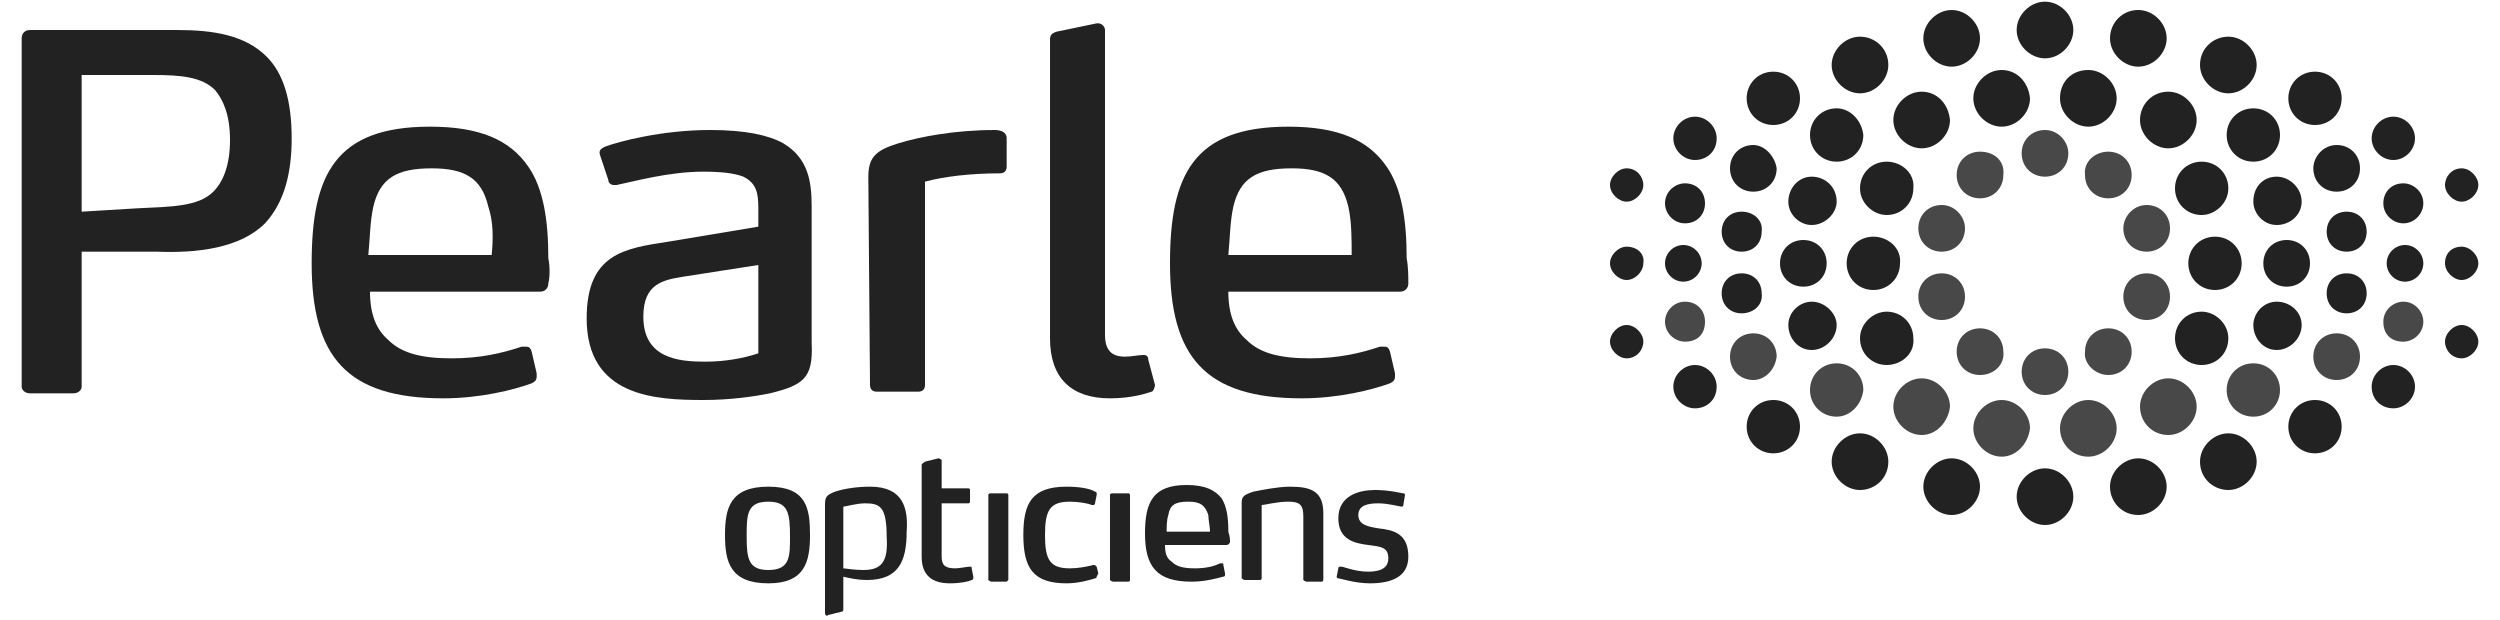 <?xml version="1.0" encoding="utf-8"?>
<!-- Generator: Adobe Illustrator 24.0.2, SVG Export Plug-In . SVG Version: 6.00 Build 0)  -->
<svg version="1.1" id="Layer_1" xmlns="http://www.w3.org/2000/svg" xmlns:xlink="http://www.w3.org/1999/xlink" x="0px" y="0px"
	 viewBox="0 0 150 37" style="enable-background:new 0 0 150 37;" xml:space="preserve" width="250" height="62">
<style type="text/css">
	.st0{fill:#222222;}
	.st1{fill:#484848;}
</style>
<g>
	<path class="st0" d="M12.9,5.3c-0.8-0.8-2.1-0.9-3.7-0.9H4.9v8.2l3.3-0.2c2.1-0.1,3.7-0.1,4.6-1c0.6-0.6,1-1.6,1-3.1
		C13.8,6.8,13.4,5.9,12.9,5.3 M15.9,13.3c-1.5,1.5-4.1,1.8-6.5,1.7L4.9,15v8.1c0,0.2-0.2,0.4-0.5,0.4H1.8c-0.3,0-0.5-0.2-0.5-0.4
		V2.2c0-0.3,0.2-0.5,0.5-0.5h8.8c2.2,0,4.1,0.3,5.4,1.6c1,1,1.5,2.6,1.5,4.9C17.5,10.2,17.1,12,15.9,13.3"/>
	<path class="st0" d="M29.3,12.3c-0.4-1.7-1.4-2.3-3.4-2.3c-2.1,0-3.1,0.6-3.5,2.3c-0.2,0.9-0.2,1.9-0.3,2.9h7.4
		C29.6,14.2,29.6,13.2,29.3,12.3 M32.9,16.9c0,0.3-0.2,0.5-0.5,0.5H22.2c0,1.4,0.4,2.3,1.1,2.9c0.8,0.8,2,1.1,3.8,1.1
		c1.7,0,3-0.3,4.2-0.7c0.1,0,0.2,0,0.2,0c0.2,0,0.3,0,0.4,0.3l0.3,1.3c0,0.1,0,0.1,0,0.2c0,0.2-0.1,0.3-0.3,0.4
		c-1.1,0.4-3.1,0.9-5.3,0.9c-5.8,0-7.9-2.5-7.9-8.1c0-5.3,1.4-8.2,7.1-8.2c3,0,4.8,0.8,5.9,2.4c0.9,1.3,1.2,3.2,1.2,5.5
		C33,15.9,33,16.5,32.9,16.9"/>
	<path class="st0" d="M45.5,15.8L41,16.5c-1.2,0.2-2.4,0.4-2.4,2.4c0,2.5,2.1,2.7,3.7,2.7c1.2,0,2.3-0.2,3.2-0.5V15.8z M46.2,23.5
		c-1,0.2-2.4,0.4-4,0.4c-2.9,0-7-0.2-7-4.9c0-3.9,2.3-4.2,4.9-4.6l5.4-0.9v-1.1c0-0.9-0.1-1.5-0.9-1.9c-0.5-0.2-1.3-0.3-2.4-0.3
		c-2.1,0-4.2,0.6-5.2,0.8c-0.1,0-0.2,0-0.2,0c-0.1,0-0.3-0.1-0.3-0.3L36,9.2c-0.1-0.3,0.1-0.4,0.3-0.5c0.8-0.3,3.4-1,6.3-1
		c2.1,0,3.5,0.3,4.4,0.8c1.5,0.9,1.7,2.3,1.7,3.8v8.2C48.8,22.6,48.2,23,46.2,23.5"/>
	<path class="st0" d="M52.1,10.5c0-1.2,0.5-1.6,1.8-2c1.3-0.4,3.4-0.8,5.8-0.8c0.3,0,0.7,0.1,0.7,0.5v1.7c0,0.2-0.1,0.4-0.4,0.4
		c-1.8,0-3.4,0.2-4.5,0.5V23c0,0.3-0.2,0.4-0.4,0.4h-2.5c-0.3,0-0.4-0.2-0.4-0.4L52.1,10.5L52.1,10.5z"/>
	<path class="st0" d="M69.3,23c0,0.1-0.1,0.4-0.2,0.4c-0.3,0.1-1.2,0.4-2.5,0.4c-2.3,0-3.6-1.2-3.6-3.6V2.3c0-0.3,0.1-0.4,0.4-0.5
		l2.4-0.5h0.1c0.2,0,0.4,0.2,0.4,0.4V20c0,1.1,0.6,1.3,1.2,1.3c0.4,0,0.8-0.1,1.1-0.1c0.1,0,0.3,0,0.3,0.3L69.3,23z"/>
	<path class="st0" d="M80.9,12.3c-0.4-1.7-1.4-2.3-3.4-2.3c-2.1,0-3.1,0.6-3.5,2.3c-0.2,0.9-0.2,1.9-0.3,2.9h7.4
		C81.1,14.2,81.1,13.2,80.9,12.3 M84.5,16.9c0,0.3-0.2,0.5-0.5,0.5H73.7c0,1.4,0.4,2.3,1.1,2.9c0.8,0.8,2,1.1,3.8,1.1
		c1.7,0,3-0.3,4.2-0.7c0.1,0,0.2,0,0.2,0c0.2,0,0.3,0,0.4,0.3l0.3,1.3c0,0.1,0,0.1,0,0.2c0,0.2-0.1,0.3-0.3,0.4
		c-1.1,0.4-3.1,0.9-5.3,0.9c-5.8,0-7.9-2.5-7.9-8.1c0-5.3,1.4-8.2,7.1-8.2c3,0,4.8,0.8,5.9,2.4c0.9,1.3,1.2,3.2,1.2,5.5
		C84.5,15.9,84.5,16.5,84.5,16.9"/>
	<path class="st0" d="M46.1,30c-1.3,0-1.3,0.8-1.3,2.1c0,1.3,0.1,2,1.3,2c1.3,0,1.3-0.8,1.3-2C47.4,30.7,47.3,30,46.1,30 M46.1,34.9
		c-2.3,0-2.6-1.3-2.6-2.9c0-1.6,0.3-2.9,2.6-2.9c2.3,0,2.5,1.3,2.5,2.9C48.6,33.6,48.3,34.9,46.1,34.9"/>
	<path class="st0" d="M58.4,34.5c0,0.1,0,0.2-0.1,0.2c-0.2,0.1-0.7,0.2-1.3,0.2c-1.1,0-1.7-0.5-1.7-1.6v-5.5c0-0.1,0.1-0.1,0.2-0.2
		l0.8-0.2c0.1,0,0.2,0.1,0.2,0.1v1.7h1.6c0.1,0,0.1,0.1,0.1,0.1V30c0,0.1-0.1,0.1-0.1,0.1h-1.6v3.2c0,0.5,0.2,0.7,0.8,0.7
		c0.3,0,0.7-0.1,0.9-0.1c0.1,0,0.1,0,0.1,0.1L58.4,34.5z"/>
	<path class="st0" d="M60.4,34.8h-0.9c-0.1,0-0.2-0.1-0.2-0.1v-5.1c0-0.1,0.1-0.1,0.2-0.1h0.9c0.1,0,0.1,0.1,0.1,0.1v5.1
		C60.5,34.7,60.4,34.8,60.4,34.8"/>
	<path class="st0" d="M65.8,34.5c0,0.1-0.1,0.1-0.1,0.1c-0.3,0.1-1,0.3-1.7,0.3c-2,0-2.6-0.9-2.6-2.9c0-1.9,0.5-2.9,2.6-2.9
		c0.7,0,1.4,0.1,1.7,0.3c0.1,0,0.1,0.1,0.1,0.1c0,0,0,0,0,0.1l-0.1,0.5c0,0.1-0.1,0.1-0.1,0.1c0,0,0,0-0.1,0
		c-0.2-0.1-0.8-0.2-1.3-0.2c-1.2,0-1.5,0.5-1.5,2c0,1.5,0.3,2,1.5,2c0.5,0,1-0.1,1.4-0.2c0.1,0,0.1,0,0.2,0.1l0.1,0.4
		C65.8,34.5,65.8,34.5,65.8,34.5"/>
	<path class="st0" d="M67.7,34.8h-0.9c-0.1,0-0.2-0.1-0.2-0.1v-5.1c0-0.1,0.1-0.1,0.2-0.1h0.9c0.1,0,0.1,0.1,0.1,0.1v5.1
		C67.8,34.7,67.8,34.8,67.7,34.8"/>
	<path class="st0" d="M72.5,30.8C72.3,30.2,72,30,71.3,30c-0.8,0-1.1,0.2-1.2,0.8c-0.1,0.3-0.1,0.7-0.1,1h2.6
		C72.6,31.5,72.5,31.1,72.5,30.8 M73.8,32.4c0,0.1-0.1,0.2-0.2,0.2h-3.7c0,0.5,0.1,0.8,0.4,1c0.3,0.3,0.7,0.4,1.4,0.4
		c0.6,0,1.1-0.1,1.5-0.3c0,0,0.1,0,0.1,0c0.1,0,0.1,0,0.1,0.1l0.1,0.5c0,0,0,0.1,0,0.1c0,0.1-0.1,0.1-0.1,0.1
		c-0.4,0.1-1.1,0.3-1.9,0.3c-2.1,0-2.8-0.9-2.8-2.9c0-1.9,0.5-2.9,2.5-2.9c1.1,0,1.7,0.3,2.1,0.8c0.3,0.5,0.4,1.1,0.4,2
		C73.8,32.1,73.8,32.3,73.8,32.4"/>
	<path class="st0" d="M79.3,34.8h-0.9c-0.1,0-0.2-0.1-0.2-0.1v-3.8c0-0.7-0.2-0.9-0.9-0.9c-0.7,0-1.4,0.2-1.6,0.2v4.4
		c0,0.1-0.1,0.1-0.1,0.1h-0.9c-0.1,0-0.2-0.1-0.2-0.1v-4.5c0-0.4,0.1-0.5,0.7-0.7c0.5-0.1,1.5-0.3,2.2-0.3c1.3,0,2,0.3,2,1.6v3.9
		C79.4,34.7,79.4,34.8,79.3,34.8"/>
	<path class="st0" d="M82.2,34.9c-0.9,0-1.8-0.3-1.9-0.3c-0.1,0-0.1-0.1-0.1-0.1l0.1-0.5c0-0.1,0.1-0.1,0.1-0.1c0,0,0,0,0.1,0
		c0.1,0,0.8,0.3,1.6,0.3c0.7,0,1.2-0.2,1.2-0.8c0-0.7-0.5-0.7-1.2-0.8c-0.8-0.1-1.8-0.3-1.8-1.6c0-1.4,1.3-1.7,2.2-1.7
		c0.9,0,1.6,0.2,1.7,0.2c0.1,0,0.1,0.1,0.1,0.1l-0.1,0.6c0,0.1-0.1,0.1-0.1,0.1c-0.1,0-0.8-0.2-1.4-0.2c-0.6,0-1.2,0.1-1.2,0.7
		c0,0.6,0.6,0.7,1.2,0.8c0.9,0.1,1.8,0.3,1.8,1.7C84.5,34.5,83.5,34.9,82.2,34.9"/>
	<path class="st0" d="M51.8,34.1c-0.6,0-1.1-0.1-1.2-0.1v-3.7c0.1,0,0.8-0.2,1.3-0.2c0.9,0,1.3,0.2,1.3,2
		C53.3,33.6,52.9,34.1,51.8,34.1 M52.2,29.1c-0.7,0-1.5,0.1-2.1,0.3c-0.5,0.2-0.6,0.3-0.6,0.8v6.5c0,0.1,0.1,0.2,0.2,0.1l0.8-0.2
		c0.1,0,0.1-0.1,0.1-0.2v-0.8v-0.5v-0.6c0.4,0.1,0.9,0.2,1.4,0.2c1.9,0,2.4-1.1,2.4-2.9C54.5,30.4,54.2,29.1,52.2,29.1"/>
	<g>
		<g>
			<path class="st1" d="M122.7,7.7c-0.8,0-1.4,0.6-1.4,1.4c0,0.8,0.6,1.4,1.4,1.4s1.4-0.6,1.4-1.4C124.1,8.4,123.5,7.7,122.7,7.7"/>
			<path class="st1" d="M118.8,9c-0.8,0-1.4,0.6-1.4,1.4c0,0.8,0.6,1.4,1.4,1.4s1.4-0.6,1.4-1.4C120.3,9.6,119.7,9,118.8,9"/>
			<path class="st1" d="M116.5,12.2c-0.8,0-1.4,0.6-1.4,1.4s0.6,1.4,1.4,1.4s1.4-0.6,1.4-1.4C117.9,12.9,117.3,12.2,116.5,12.2"/>
			<path class="st1" d="M120.1,27.3c-0.9,0-1.7-0.8-1.7-1.7c0-0.9,0.8-1.7,1.7-1.7c0.9,0,1.7,0.8,1.7,1.7
				C121.7,26.5,121,27.3,120.1,27.3"/>
			<path class="st1" d="M110.2,24.9c-0.9,0-1.6-0.7-1.6-1.6c0-0.9,0.7-1.6,1.6-1.6s1.6,0.7,1.6,1.6C111.7,24.2,111,24.9,110.2,24.9"
				/>
			<path class="st1" d="M115.3,26c-0.9,0-1.7-0.8-1.7-1.7c0-0.9,0.8-1.7,1.7-1.7c0.9,0,1.7,0.8,1.7,1.7
				C116.9,25.2,116.2,26,115.3,26"/>
			<path class="st1" d="M122.7,23.6c-0.8,0-1.4-0.6-1.4-1.4c0-0.8,0.6-1.4,1.4-1.4s1.4,0.6,1.4,1.4C124.1,23,123.5,23.6,122.7,23.6"
				/>
			<path class="st1" d="M118.8,22.4c-0.8,0-1.4-0.6-1.4-1.4c0-0.8,0.6-1.4,1.4-1.4s1.4,0.6,1.4,1.4
				C120.3,21.7,119.7,22.4,118.8,22.4"/>
			<path class="st1" d="M116.5,19.1c-0.8,0-1.4-0.6-1.4-1.4s0.6-1.4,1.4-1.4s1.4,0.6,1.4,1.4C117.9,18.5,117.3,19.1,116.5,19.1"/>
			<path class="st1" d="M101.1,20.4c-0.6,0-1.2-0.5-1.2-1.2c0-0.6,0.5-1.2,1.2-1.2s1.2,0.5,1.2,1.2C102.3,20,101.8,20.4,101.1,20.4"
				/>
			<path class="st1" d="M105.2,22.7c-0.8,0-1.4-0.6-1.4-1.4c0-0.8,0.6-1.4,1.4-1.4c0.8,0,1.4,0.6,1.4,1.4
				C106.5,22.1,105.9,22.7,105.2,22.7"/>
			<path class="st1" d="M126.5,9c0.8,0,1.4,0.6,1.4,1.4c0,0.8-0.6,1.4-1.4,1.4s-1.4-0.6-1.4-1.4C125,9.6,125.7,9,126.5,9"/>
			<path class="st1" d="M128.8,12.2c0.8,0,1.4,0.6,1.4,1.4s-0.6,1.4-1.4,1.4c-0.8,0-1.4-0.6-1.4-1.4C127.4,12.9,128,12.2,128.8,12.2
				"/>
			<path class="st1" d="M125.3,27.3c0.9,0,1.7-0.8,1.7-1.7c0-0.9-0.8-1.7-1.7-1.7c-0.9,0-1.7,0.8-1.7,1.7
				C123.6,26.5,124.3,27.3,125.3,27.3"/>
			<path class="st1" d="M135.2,24.9c0.9,0,1.6-0.7,1.6-1.6c0-0.9-0.7-1.6-1.6-1.6c-0.9,0-1.6,0.7-1.6,1.6
				C133.6,24.2,134.3,24.9,135.2,24.9"/>
			<path class="st1" d="M130.1,26c0.9,0,1.7-0.8,1.7-1.7c0-0.9-0.8-1.7-1.7-1.7c-0.9,0-1.7,0.8-1.7,1.7
				C128.4,25.2,129.1,26,130.1,26"/>
			<path class="st1" d="M126.5,22.4c0.8,0,1.4-0.6,1.4-1.4c0-0.8-0.6-1.4-1.4-1.4s-1.4,0.6-1.4,1.4C125,21.7,125.7,22.4,126.5,22.4"
				/>
			<path class="st1" d="M128.8,19.1c0.8,0,1.4-0.6,1.4-1.4s-0.6-1.4-1.4-1.4c-0.8,0-1.4,0.6-1.4,1.4C127.4,18.5,128,19.1,128.8,19.1
				"/>
			<path class="st1" d="M144.2,20.4c0.6,0,1.2-0.5,1.2-1.2c0-0.6-0.5-1.2-1.2-1.2c-0.6,0-1.2,0.5-1.2,1.2
				C143,20,143.5,20.4,144.2,20.4"/>
			<path class="st1" d="M140.2,22.7c0.8,0,1.4-0.6,1.4-1.4c0-0.8-0.6-1.4-1.4-1.4c-0.8,0-1.4,0.6-1.4,1.4
				C138.8,22.1,139.4,22.7,140.2,22.7"/>
			<path class="st0" d="M112.4,14.1c-0.9,0-1.6,0.7-1.6,1.6s0.7,1.6,1.6,1.6c0.9,0,1.6-0.7,1.6-1.6
				C114.1,14.8,113.3,14.1,112.4,14.1"/>
			<path class="st0" d="M108.2,14.3c-0.8,0-1.4,0.6-1.4,1.4c0,0.8,0.6,1.4,1.4,1.4c0.8,0,1.4-0.6,1.4-1.4
				C109.6,14.9,109,14.3,108.2,14.3"/>
			<path class="st0" d="M101,14.6c-0.6,0-1.1,0.5-1.1,1.1c0,0.6,0.5,1.1,1.1,1.1c0.6,0,1.1-0.5,1.1-1.1
				C102.1,15.1,101.6,14.6,101,14.6"/>
			<path class="st0" d="M97.6,14.7c-0.5,0-1,0.5-1,1s0.5,1,1,1c0.5,0,1-0.5,1-1C98.7,15.1,98.2,14.7,97.6,14.7"/>
			<path class="st0" d="M122.7,0c-0.9,0-1.7,0.8-1.7,1.7c0,0.9,0.8,1.7,1.7,1.7c0.9,0,1.7-0.8,1.7-1.7S123.6,0,122.7,0"/>
			<path class="st0" d="M120.1,4.1c-0.9,0-1.7,0.8-1.7,1.7c0,0.9,0.8,1.7,1.7,1.7c0.9,0,1.7-0.8,1.7-1.7
				C121.7,4.8,121,4.1,120.1,4.1"/>
			<path class="st0" d="M110.2,6.4c-0.9,0-1.6,0.7-1.6,1.6s0.7,1.6,1.6,1.6s1.6-0.7,1.6-1.6C111.7,7.1,111,6.4,110.2,6.4"/>
			<path class="st0" d="M108.7,10.5c-0.8,0-1.4,0.7-1.4,1.5c0,0.8,0.7,1.4,1.4,1.4c0.8,0,1.5-0.7,1.5-1.4
				C110.2,11.1,109.5,10.5,108.7,10.5"/>
			<path class="st0" d="M106.4,4.2c-0.9,0-1.6,0.7-1.6,1.6s0.7,1.6,1.6,1.6c0.9,0,1.6-0.7,1.6-1.6S107.3,4.2,106.4,4.2"/>
			<path class="st0" d="M115.3,5.4c-0.9,0-1.7,0.8-1.7,1.7c0,0.9,0.8,1.7,1.7,1.7c0.9,0,1.7-0.8,1.7-1.7
				C116.9,6.1,116.2,5.4,115.3,5.4"/>
			<path class="st0" d="M113.2,9.6c-0.9,0-1.6,0.7-1.6,1.6c0,0.9,0.8,1.6,1.6,1.6c0.9,0,1.6-0.7,1.6-1.6
				C114.9,10.3,114.1,9.6,113.2,9.6"/>
			<path class="st0" d="M117.1,0.5c-0.9,0-1.7,0.8-1.7,1.7c0,0.9,0.8,1.7,1.7,1.7c0.9,0,1.7-0.8,1.7-1.7
				C118.8,1.3,118,0.5,117.1,0.5"/>
			<path class="st0" d="M111.6,2.1c-0.9,0-1.7,0.8-1.7,1.7c0,0.9,0.8,1.7,1.7,1.7c0.9,0,1.7-0.8,1.7-1.7
				C113.3,2.8,112.5,2.1,111.6,2.1"/>
			<path class="st0" d="M101.1,10.9c-0.6,0-1.2,0.5-1.2,1.2c0,0.6,0.5,1.2,1.2,1.2s1.2-0.5,1.2-1.2
				C102.3,11.4,101.8,10.9,101.1,10.9"/>
			<path class="st0" d="M104.5,12.6c-0.7,0-1.2,0.5-1.2,1.2c0,0.7,0.5,1.2,1.2,1.2c0.7,0,1.2-0.5,1.2-1.2
				C105.8,13.1,105.2,12.6,104.5,12.6"/>
			<path class="st0" d="M97.6,10c-0.5,0-1,0.5-1,1c0,0.5,0.5,1,1,1c0.5,0,1-0.5,1-1S98.2,10,97.6,10"/>
			<path class="st0" d="M105.2,8.6c-0.8,0-1.4,0.6-1.4,1.4c0,0.8,0.6,1.4,1.4,1.4c0.8,0,1.4-0.6,1.4-1.4
				C106.5,9.3,105.9,8.6,105.2,8.6"/>
			<path class="st0" d="M101.7,6.9c-0.7,0-1.3,0.6-1.3,1.3c0,0.7,0.6,1.3,1.3,1.3S103,9,103,8.2C103,7.5,102.4,6.9,101.7,6.9"/>
			<path class="st0" d="M122.7,31.4c-0.9,0-1.7-0.8-1.7-1.7c0-0.9,0.8-1.7,1.7-1.7c0.9,0,1.7,0.8,1.7,1.7
				C124.4,30.6,123.6,31.4,122.7,31.4"/>
			<path class="st0" d="M108.7,20.9c-0.8,0-1.4-0.7-1.4-1.5c0-0.8,0.7-1.4,1.4-1.4c0.8,0,1.5,0.7,1.5,1.4
				C110.2,20.2,109.5,20.9,108.7,20.9"/>
			<path class="st0" d="M106.4,27.1c-0.9,0-1.6-0.7-1.6-1.6s0.7-1.6,1.6-1.6c0.9,0,1.6,0.7,1.6,1.6S107.3,27.1,106.4,27.1"/>
			<path class="st0" d="M113.2,21.8c-0.9,0-1.6-0.7-1.6-1.6c0-0.9,0.8-1.6,1.6-1.6c0.9,0,1.6,0.7,1.6,1.6
				C114.9,21.1,114.1,21.8,113.2,21.8"/>
			<path class="st0" d="M117.1,30.8c-0.9,0-1.7-0.8-1.7-1.7c0-0.9,0.8-1.7,1.7-1.7c0.9,0,1.7,0.8,1.7,1.7S118,30.8,117.1,30.8"/>
			<path class="st0" d="M111.6,29.3c-0.9,0-1.7-0.8-1.7-1.7c0-0.9,0.8-1.7,1.7-1.7c0.9,0,1.7,0.8,1.7,1.7
				C113.3,28.6,112.5,29.3,111.6,29.3"/>
			<path class="st0" d="M104.5,18.7c-0.7,0-1.2-0.5-1.2-1.2s0.5-1.2,1.2-1.2c0.7,0,1.2,0.5,1.2,1.2
				C105.8,18.2,105.2,18.7,104.5,18.7"/>
			<path class="st0" d="M97.6,21.4c-0.5,0-1-0.5-1-1s0.5-1,1-1c0.5,0,1,0.5,1,1S98.2,21.4,97.6,21.4"/>
			<path class="st0" d="M101.7,24.4c-0.7,0-1.3-0.6-1.3-1.3s0.6-1.3,1.3-1.3s1.3,0.6,1.3,1.3C103,23.9,102.4,24.4,101.7,24.4"/>
			<path class="st0" d="M132.9,14.1c0.9,0,1.6,0.7,1.6,1.6s-0.7,1.6-1.6,1.6c-0.9,0-1.6-0.7-1.6-1.6C131.3,14.8,132,14.1,132.9,14.1
				"/>
			<path class="st0" d="M137.2,14.3c0.8,0,1.4,0.6,1.4,1.4c0,0.8-0.6,1.4-1.4,1.4c-0.8,0-1.4-0.6-1.4-1.4S136.4,14.3,137.2,14.3"/>
			<path class="st0" d="M144.3,14.6c0.6,0,1.1,0.5,1.1,1.1c0,0.6-0.5,1.1-1.1,1.1s-1.1-0.5-1.1-1.1
				C143.2,15.1,143.7,14.6,144.3,14.6"/>
			<path class="st0" d="M147.7,14.7c0.5,0,1,0.5,1,1s-0.5,1-1,1c-0.5,0-1-0.5-1-1C146.7,15.1,147.1,14.7,147.7,14.7"/>
			<path class="st0" d="M125.3,4.1c0.9,0,1.7,0.8,1.7,1.7c0,0.9-0.8,1.7-1.7,1.7c-0.9,0-1.7-0.8-1.7-1.7
				C123.6,4.8,124.3,4.1,125.3,4.1"/>
			<path class="st0" d="M135.2,6.4c0.9,0,1.6,0.7,1.6,1.6s-0.7,1.6-1.6,1.6c-0.9,0-1.6-0.7-1.6-1.6C133.6,7.1,134.3,6.4,135.2,6.4"
				/>
			<path class="st0" d="M136.6,10.5c0.8,0,1.5,0.7,1.5,1.5c0,0.8-0.7,1.4-1.5,1.4c-0.8,0-1.4-0.7-1.4-1.4
				C135.2,11.1,135.8,10.5,136.6,10.5"/>
			<path class="st0" d="M138.9,4.2c0.9,0,1.6,0.7,1.6,1.6s-0.7,1.6-1.6,1.6s-1.6-0.7-1.6-1.6S138,4.2,138.9,4.2"/>
			<path class="st0" d="M130.1,5.4c0.9,0,1.7,0.8,1.7,1.7c0,0.9-0.8,1.7-1.7,1.7c-0.9,0-1.7-0.8-1.7-1.7S129.1,5.4,130.1,5.4"/>
			<path class="st0" d="M132.1,9.6c0.9,0,1.6,0.7,1.6,1.6c0,0.9-0.8,1.6-1.6,1.6c-0.9,0-1.6-0.7-1.6-1.6
				C130.5,10.3,131.2,9.6,132.1,9.6"/>
			<path class="st0" d="M128.3,0.5c0.9,0,1.7,0.8,1.7,1.7c0,0.9-0.8,1.7-1.7,1.7c-0.9,0-1.7-0.8-1.7-1.7
				C126.6,1.3,127.3,0.5,128.3,0.5"/>
			<path class="st0" d="M133.7,2.1c0.9,0,1.7,0.8,1.7,1.7c0,0.9-0.8,1.7-1.7,1.7c-0.9,0-1.7-0.8-1.7-1.7
				C132,2.8,132.8,2.1,133.7,2.1"/>
			<path class="st0" d="M144.2,10.9c0.6,0,1.2,0.5,1.2,1.2c0,0.6-0.5,1.2-1.2,1.2c-0.6,0-1.2-0.5-1.2-1.2
				C143,11.4,143.5,10.9,144.2,10.9"/>
			<path class="st0" d="M140.8,12.6c0.7,0,1.2,0.5,1.2,1.2c0,0.7-0.5,1.2-1.2,1.2c-0.7,0-1.2-0.5-1.2-1.2
				C139.6,13.1,140.1,12.6,140.8,12.6"/>
			<path class="st0" d="M147.7,10c0.5,0,1,0.5,1,1c0,0.5-0.5,1-1,1c-0.5,0-1-0.5-1-1S147.1,10,147.7,10"/>
			<path class="st0" d="M140.2,8.6c0.8,0,1.4,0.6,1.4,1.4c0,0.8-0.6,1.4-1.4,1.4c-0.8,0-1.4-0.6-1.4-1.4
				C138.8,9.3,139.4,8.6,140.2,8.6"/>
			<path class="st0" d="M143.6,6.9c0.7,0,1.3,0.6,1.3,1.3c0,0.7-0.6,1.3-1.3,1.3s-1.3-0.6-1.3-1.3C142.3,7.5,142.9,6.9,143.6,6.9"/>
			<path class="st0" d="M136.6,20.9c0.8,0,1.5-0.7,1.5-1.5c0-0.8-0.7-1.4-1.5-1.4c-0.8,0-1.4,0.7-1.4,1.4
				C135.2,20.2,135.8,20.9,136.6,20.9"/>
			<path class="st0" d="M138.9,27.1c0.9,0,1.6-0.7,1.6-1.6s-0.7-1.6-1.6-1.6s-1.6,0.7-1.6,1.6S138,27.1,138.9,27.1"/>
			<path class="st0" d="M132.1,21.8c0.9,0,1.6-0.7,1.6-1.6c0-0.9-0.8-1.6-1.6-1.6c-0.9,0-1.6,0.7-1.6,1.6
				C130.5,21.1,131.2,21.8,132.1,21.8"/>
			<path class="st0" d="M128.3,30.8c0.9,0,1.7-0.8,1.7-1.7c0-0.9-0.8-1.7-1.7-1.7c-0.9,0-1.7,0.8-1.7,1.7S127.3,30.8,128.3,30.8"/>
			<path class="st0" d="M133.7,29.3c0.9,0,1.7-0.8,1.7-1.7c0-0.9-0.8-1.7-1.7-1.7c-0.9,0-1.7,0.8-1.7,1.7
				C132,28.6,132.8,29.3,133.7,29.3"/>
			<path class="st0" d="M140.8,18.7c0.7,0,1.2-0.5,1.2-1.2s-0.5-1.2-1.2-1.2c-0.7,0-1.2,0.5-1.2,1.2
				C139.6,18.2,140.1,18.7,140.8,18.7"/>
			<path class="st0" d="M147.7,21.4c0.5,0,1-0.5,1-1s-0.5-1-1-1c-0.5,0-1,0.5-1,1S147.1,21.4,147.7,21.4"/>
			<path class="st0" d="M143.6,24.4c0.7,0,1.3-0.6,1.3-1.3s-0.6-1.3-1.3-1.3s-1.3,0.6-1.3,1.3C142.3,23.9,142.9,24.4,143.6,24.4"/>
		</g>
	</g>
</g>
</svg>
